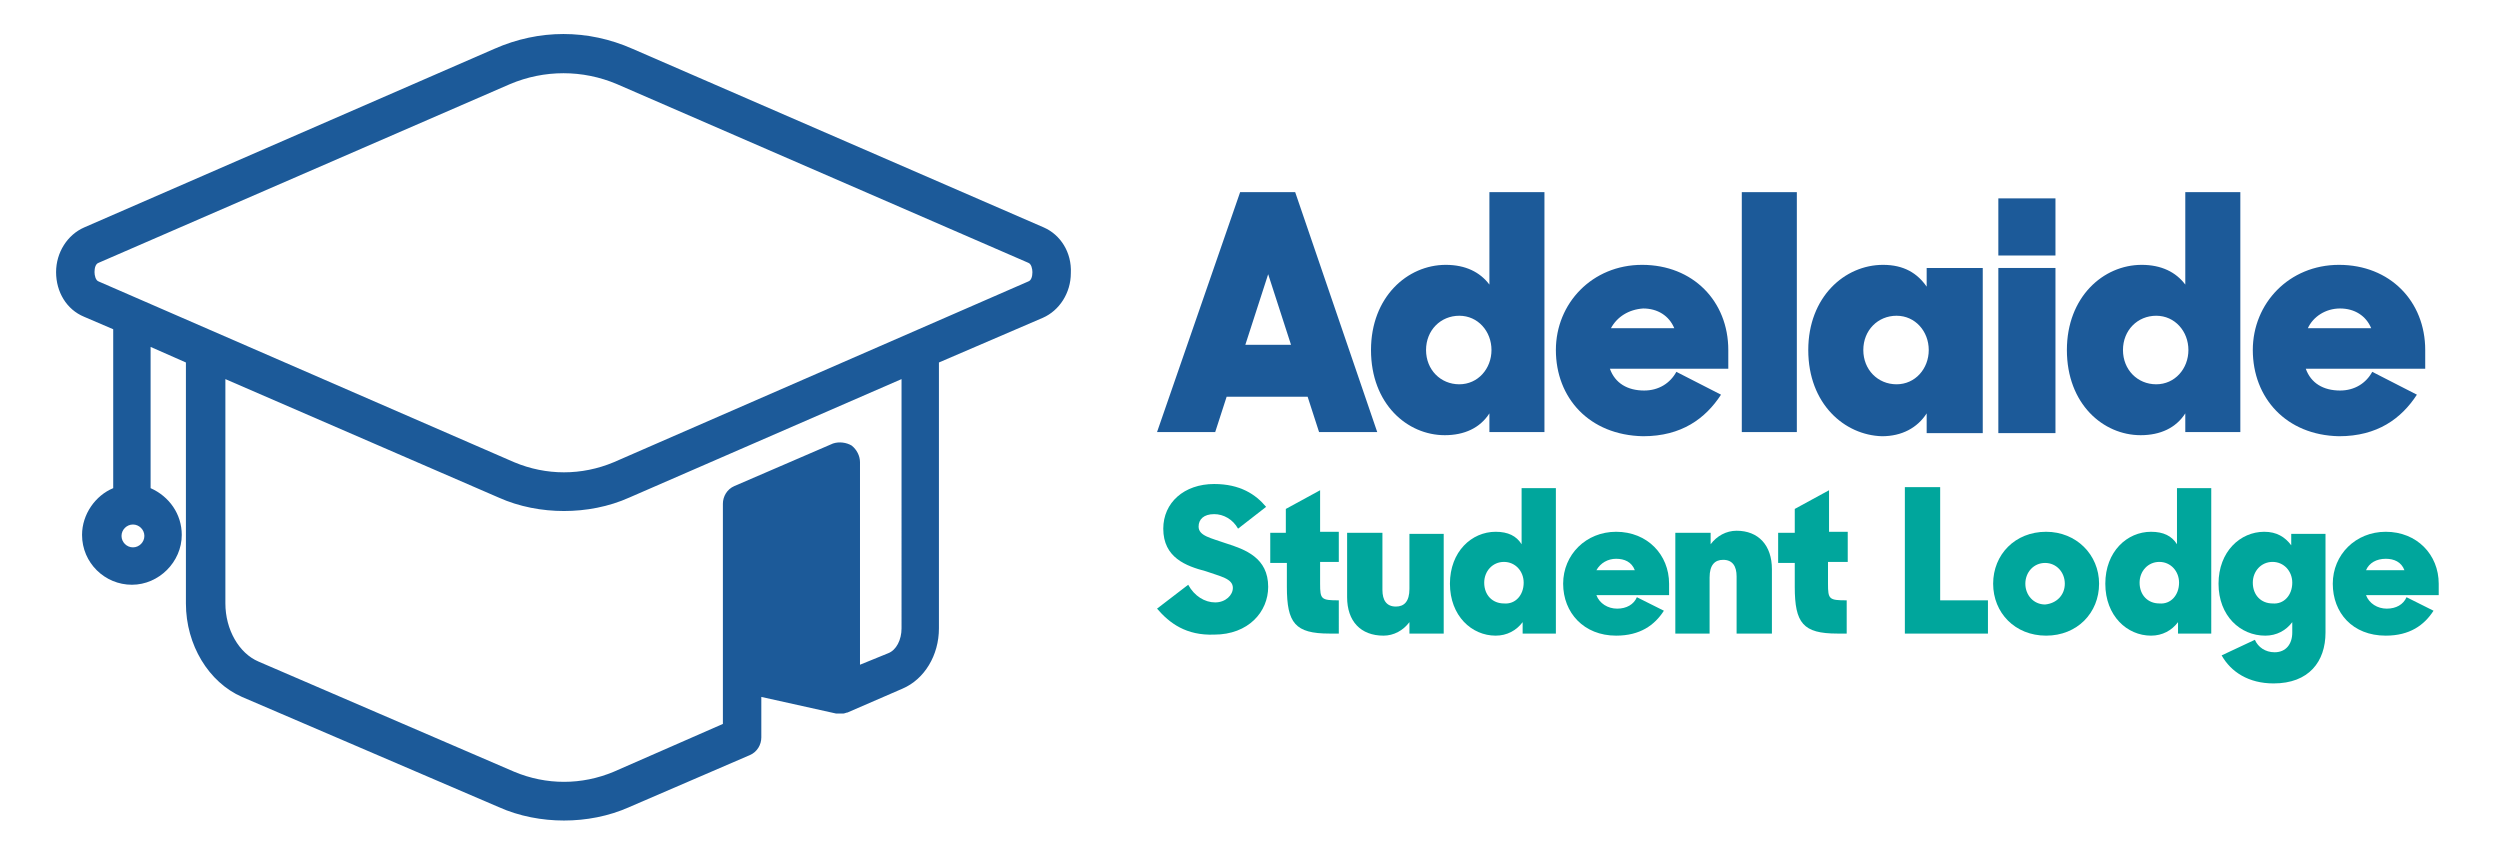 <?xml version="1.0" encoding="utf-8"?>
<!-- Generator: Adobe Illustrator 28.3.0, SVG Export Plug-In . SVG Version: 6.00 Build 0)  -->
<svg version="1.1" id="Layer_1" xmlns="http://www.w3.org/2000/svg" xmlns:xlink="http://www.w3.org/1999/xlink" x="0px" y="0px"
	 viewBox="0 0 240.7 82" style="enable-background:new 0 0 240.7 82;" xml:space="preserve">
<style type="text/css">
	.st0{fill:#1C5A99;}
	.st1{fill:#00A69C;}
</style>
<g>
	<path class="st0" d="M100.5,21.9L60.9,4.7c-4.3-1.9-9-1.9-13.3,0L8.1,21.9c-1.6,0.7-2.7,2.4-2.7,4.3c0,1.9,1,3.6,2.7,4.3l2.8,1.2
		v15.3c-1.7,0.7-3,2.5-3,4.5c0,2.7,2.2,4.8,4.8,4.8s4.8-2.2,4.8-4.8c0-2-1.2-3.7-3-4.5V33.4l3.4,1.5v23.2c0,4,2.2,7.6,5.4,9L48,77.7
		c2,0.9,4.2,1.3,6.3,1.3c2.1,0,4.3-0.4,6.3-1.3l11.6-5c0.7-0.3,1.1-1,1.1-1.7v-3.9l7.2,1.6c0,0,0.1,0,0.1,0c0.1,0,0.1,0,0.2,0
		c0,0,0.1,0,0.1,0c0.1,0,0.2,0,0.3,0c0,0,0,0,0,0c0.1,0,0.3-0.1,0.4-0.1c0,0,0,0,0,0l5.3-2.3c2.1-0.9,3.5-3.2,3.5-5.8V34.9l10-4.3
		c1.6-0.7,2.7-2.4,2.7-4.3C103.2,24.3,102.1,22.6,100.5,21.9z M12.8,52.7c-0.6,0-1.1-0.5-1.1-1.1c0-0.6,0.5-1.1,1.1-1.1
		s1.1,0.5,1.1,1.1C13.9,52.2,13.4,52.7,12.8,52.7z M86.8,60.5c0,1.1-0.5,2.1-1.3,2.4L82.8,64V44.5c0-0.6-0.3-1.2-0.8-1.6
		c-0.5-0.3-1.2-0.4-1.8-0.2l-9.5,4.1c-0.7,0.3-1.1,1-1.1,1.7v16.2v5l-10.5,4.6c-3.1,1.3-6.5,1.3-9.6,0L24.9,63.7
		c-1.9-0.8-3.2-3.1-3.2-5.6V36.5L48,47.9c2,0.9,4.2,1.3,6.3,1.3c2.1,0,4.3-0.4,6.3-1.3l26.2-11.4V60.5z M99,27.1L59.1,44.5
		c-3.1,1.3-6.5,1.3-9.6,0L9.5,27.1c-0.3-0.1-0.4-0.6-0.4-0.9c0-0.4,0.1-0.8,0.4-0.9L49.1,8.1c3.3-1.4,7-1.4,10.3,0L99,25.3
		c0.3,0.1,0.4,0.6,0.4,0.9C99.4,26.6,99.3,27,99,27.1z"/>
	<g>
		<g>
			<g>
				<path class="st0" d="M119.4,18.5h5.3l7.9,23.1h-5.6l-1.1-3.4h-7.8l-1.1,3.4h-5.6L119.4,18.5z M119.9,33.2h4.4l-2.2-6.8
					L119.9,33.2z"/>
			</g>
		</g>
		<g>
			<g>
				<path class="st0" d="M132,33.7c0-5.1,3.5-8.2,7.2-8.2c1.9,0,3.3,0.7,4.2,1.9v-8.9h5.3v23.1h-5.3v-1.8c-0.9,1.4-2.4,2.1-4.3,2.1
					C135.5,41.9,132,38.9,132,33.7z M143.6,33.7c0-1.8-1.3-3.3-3.1-3.3s-3.2,1.4-3.2,3.3c0,1.9,1.4,3.3,3.2,3.3
					S143.6,35.5,143.6,33.7z"/>
			</g>
		</g>
		<g>
			<g>
				<path class="st0" d="M149.8,33.7c0-4.5,3.5-8.2,8.3-8.2c4.9,0,8.3,3.5,8.3,8.2v1.8H155c0.5,1.4,1.7,2.1,3.3,2.1
					c1.4,0,2.5-0.7,3.1-1.8l4.3,2.2c-1.5,2.3-3.8,4-7.5,4C153,41.9,149.8,38.3,149.8,33.7z M155.1,31.6h6.1c-0.5-1.2-1.6-1.9-3-1.9
					C156.8,29.8,155.7,30.5,155.1,31.6z"/>
			</g>
		</g>
		<g>
			<g>
				<path class="st0" d="M167.7,18.5h5.3v23.1h-5.3V18.5z"/>
			</g>
		</g>
		<g>
			<g>
				<path class="st0" d="M174.1,33.7c0-5.1,3.5-8.2,7.2-8.2c2,0,3.3,0.8,4.2,2.1v-1.8h5.4v15.9h-5.4v-1.9c-0.9,1.4-2.4,2.2-4.3,2.2
					C177.6,41.9,174.1,38.9,174.1,33.7z M185.7,33.7c0-1.8-1.3-3.3-3.1-3.3s-3.2,1.4-3.2,3.3c0,1.9,1.4,3.3,3.2,3.3
					S185.7,35.5,185.7,33.7z"/>
			</g>
		</g>
		<g>
			<g>
				<path class="st0" d="M192.4,19.1h5.5v5.5h-5.5V19.1z M192.4,25.8h5.5v15.9h-5.5V25.8z"/>
			</g>
		</g>
		<g>
			<g>
				<path class="st0" d="M199,33.7c0-5.1,3.5-8.2,7.2-8.2c1.9,0,3.3,0.7,4.2,1.9v-8.9h5.3v23.1h-5.3v-1.8c-0.9,1.4-2.4,2.1-4.3,2.1
					C202.5,41.9,199,38.9,199,33.7z M210.7,33.7c0-1.8-1.3-3.3-3.1-3.3c-1.8,0-3.2,1.4-3.2,3.3c0,1.9,1.4,3.3,3.2,3.3
					C209.4,37,210.7,35.5,210.7,33.7z"/>
			</g>
		</g>
		<g>
			<g>
				<path class="st0" d="M216.9,33.7c0-4.5,3.5-8.2,8.3-8.2c4.9,0,8.3,3.5,8.3,8.2v1.8H222c0.5,1.4,1.7,2.1,3.3,2.1
					c1.4,0,2.5-0.7,3.1-1.8l4.3,2.2c-1.5,2.3-3.8,4-7.5,4C220.1,41.9,216.9,38.3,216.9,33.7z M222.2,31.6h6.1
					c-0.5-1.2-1.6-1.9-3-1.9S222.7,30.5,222.2,31.6z"/>
			</g>
		</g>
		<g>
			<g>
				<path class="st1" d="M111.4,58.6l3-2.3C115,57.4,116,58,117,58c1,0,1.7-0.7,1.7-1.4c0-0.9-1.2-1.1-2.6-1.6
					c-1.9-0.5-4.1-1.3-4.1-4.1c0-2.5,2-4.3,4.9-4.3c2.5,0,4,1,5,2.2l-2.7,2.1c-0.5-0.9-1.4-1.4-2.3-1.4c-1,0-1.5,0.5-1.5,1.2
					c0,0.9,1.2,1.1,2.6,1.6c1.9,0.6,4.1,1.4,4.1,4.2c0,2.4-1.9,4.6-5.2,4.6C114.2,61.2,112.6,60,111.4,58.6z"/>
			</g>
		</g>
		<g>
			<g>
				<path class="st1" d="M122.2,51.3h1.6V49l3.3-1.8v4h1.8v2.9h-1.8v2.1c0,1.5,0.1,1.6,1.8,1.6V61h-0.9c-3.3,0-4.1-1-4.1-4.5v-2.3
					h-1.6V51.3z"/>
			</g>
		</g>
		<g>
			<g>
				<path class="st1" d="M129.7,57.5v-6.2h3.4v5.5c0,1,0.4,1.6,1.3,1.6c0.8,0,1.3-0.5,1.3-1.7v-5.3h3.3V61h-3.3v-1.1
					c-0.6,0.8-1.5,1.3-2.5,1.3C131,61.2,129.7,59.8,129.7,57.5z"/>
			</g>
		</g>
		<g>
			<g>
				<path class="st1" d="M139.6,56.2c0-3.1,2.1-5,4.4-5c1.2,0,2,0.4,2.5,1.2v-5.4h3.3V61h-3.2v-1.1c-0.6,0.8-1.5,1.3-2.6,1.3
					C141.7,61.2,139.6,59.3,139.6,56.2z M146.7,56.1c0-1.1-0.8-2-1.9-2c-1.1,0-1.9,0.9-1.9,2c0,1.2,0.8,2,1.9,2
					C145.9,58.2,146.7,57.3,146.7,56.1z"/>
			</g>
		</g>
		<g>
			<g>
				<path class="st1" d="M150.5,56.2c0-2.8,2.2-5,5.1-5c3,0,5.1,2.2,5.1,5v1.1h-7c0.3,0.8,1.1,1.3,2,1.3c0.9,0,1.6-0.4,1.9-1.1
					l2.6,1.3c-0.9,1.4-2.3,2.4-4.6,2.4C152.5,61.2,150.5,59,150.5,56.2z M153.7,54.9h3.7c-0.3-0.8-1-1.1-1.8-1.1
					C154.8,53.8,154.1,54.2,153.7,54.9z"/>
			</g>
		</g>
		<g>
			<g>
				<path class="st1" d="M161.4,51.3h3.3v1.1c0.6-0.8,1.5-1.3,2.5-1.3c2.1,0,3.4,1.4,3.4,3.7V61h-3.4v-5.5c0-1-0.4-1.6-1.3-1.6
					c-0.8,0-1.3,0.5-1.3,1.7V61h-3.3V51.3z"/>
			</g>
		</g>
		<g>
			<g>
				<path class="st1" d="M171.2,51.3h1.6V49l3.3-1.8v4h1.8v2.9H176v2.1c0,1.5,0.1,1.6,1.8,1.6V61h-0.9c-3.3,0-4.1-1-4.1-4.5v-2.3
					h-1.6V51.3z"/>
			</g>
		</g>
		<g>
			<g>
				<path class="st1" d="M183.4,46.9h3.4v10.9h4.6V61h-8V46.9z"/>
			</g>
		</g>
		<g>
			<g>
				<path class="st1" d="M191.9,56.2c0-2.8,2.1-5,5.1-5c2.9,0,5.1,2.2,5.1,5c0,2.8-2.1,5-5.1,5S191.9,59,191.9,56.2z M198.8,56.2
					c0-1.1-0.8-2-1.9-2c-1.1,0-1.9,0.9-1.9,2c0,1.1,0.8,2,1.9,2C198,58.1,198.8,57.3,198.8,56.2z"/>
			</g>
		</g>
		<g>
			<g>
				<path class="st1" d="M202.7,56.2c0-3.1,2.1-5,4.4-5c1.2,0,2,0.4,2.5,1.2v-5.4h3.3V61h-3.2v-1.1c-0.6,0.8-1.5,1.3-2.6,1.3
					C204.8,61.2,202.7,59.3,202.7,56.2z M209.8,56.1c0-1.1-0.8-2-1.9-2c-1.1,0-1.9,0.9-1.9,2c0,1.2,0.8,2,1.9,2
					C209,58.2,209.8,57.3,209.8,56.1z"/>
			</g>
		</g>
		<g>
			<g>
				<path class="st1" d="M213.6,56.2c0-3.1,2.1-5,4.4-5c1.2,0,2,0.5,2.6,1.3v-1.1h3.3v9.5c0,2.8-1.6,4.9-5,4.9c-2.4,0-4.1-1.1-5-2.7
					l3.2-1.5c0.3,0.7,1,1.2,1.9,1.2c1.1,0,1.7-0.8,1.7-1.9v-1c-0.6,0.8-1.5,1.3-2.6,1.3C215.7,61.2,213.6,59.3,213.6,56.2z
					 M220.7,56.1c0-1.1-0.8-2-1.9-2c-1.1,0-1.9,0.9-1.9,2c0,1.2,0.8,2,1.9,2C219.9,58.2,220.7,57.3,220.7,56.1z"/>
			</g>
		</g>
		<g>
			<g>
				<path class="st1" d="M224.6,56.2c0-2.8,2.2-5,5.1-5c3,0,5.1,2.2,5.1,5v1.1h-7c0.3,0.8,1.1,1.3,2,1.3c0.9,0,1.6-0.4,1.9-1.1
					l2.6,1.3c-0.9,1.4-2.3,2.4-4.6,2.4C226.5,61.2,224.6,59,224.6,56.2z M227.8,54.9h3.7c-0.3-0.8-1-1.1-1.8-1.1
					C228.8,53.8,228.1,54.2,227.8,54.9z"/>
			</g>
		</g>
	</g>
</g>
</svg>
